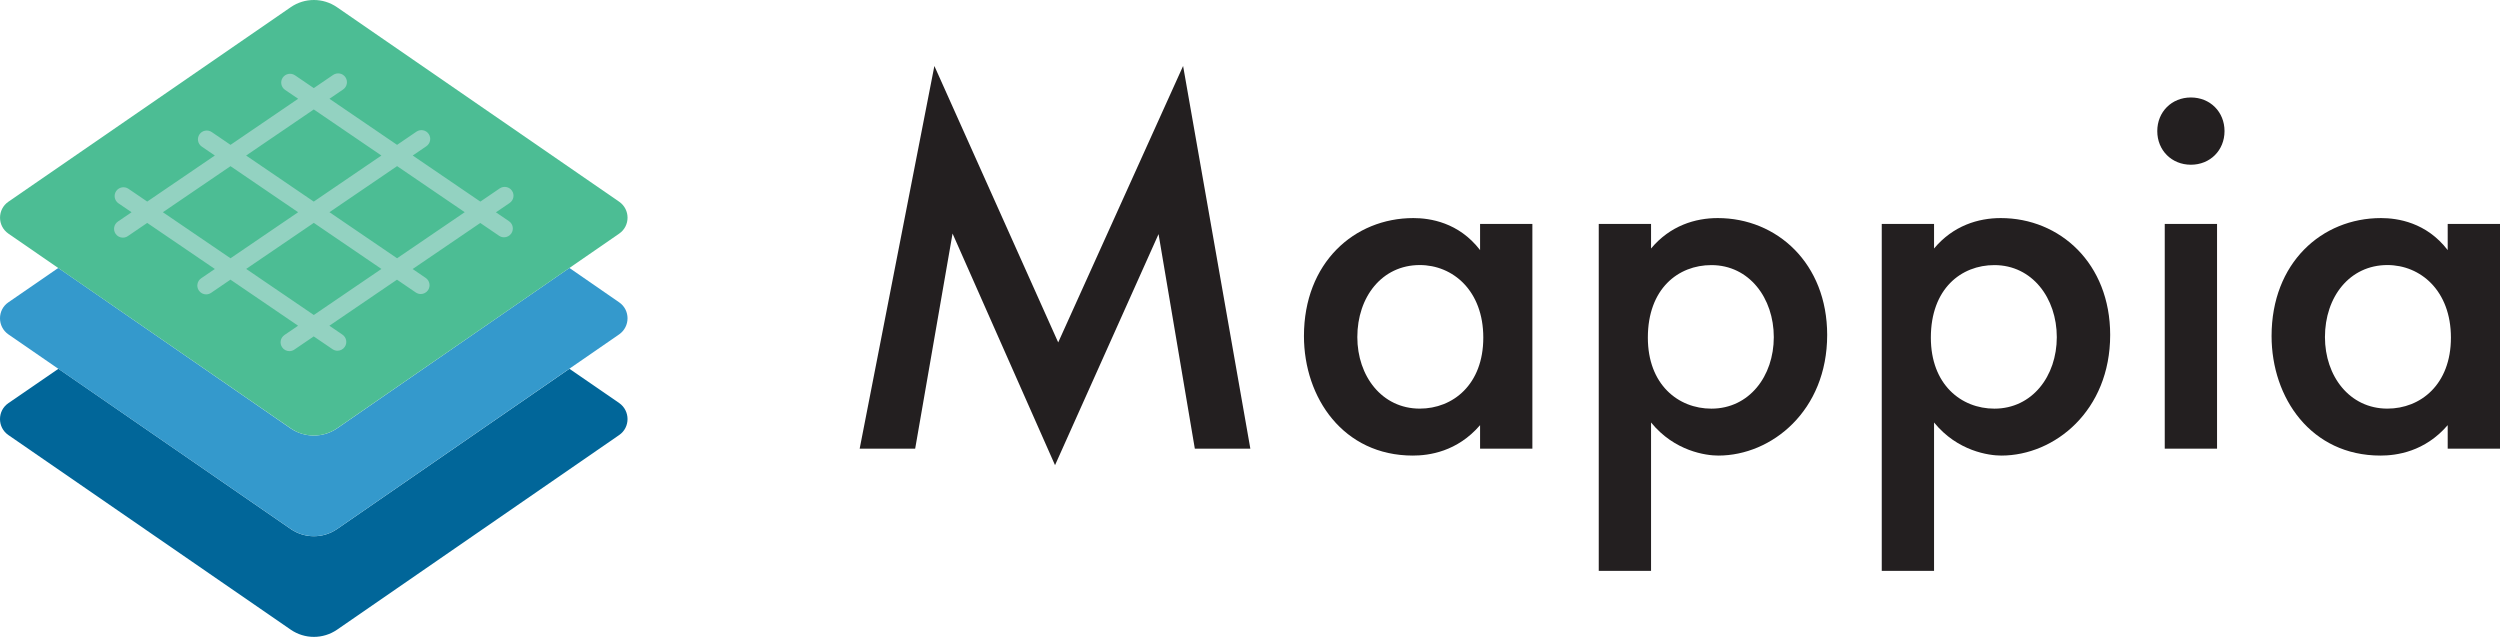 <?xml version="1.0" encoding="UTF-8"?><svg id="b" xmlns="http://www.w3.org/2000/svg" viewBox="0 0 1000 254.75"><defs><style>.d{fill:#016699;}.e{fill:#231f20;}.f{fill:#3499cc;}.g{fill:#93d2c1;}.h{fill:#4cbd94;}</style></defs><g id="c"><g><g><path class="d" d="M247.66,174.02l-112.84,77.86c-5.57,3.83-12.94,3.83-18.51,0L3.35,174.02c-4.47-3.08-4.47-9.69,0-12.76l20.02-13.75,92.94,64.11c5.57,3.83,12.94,3.83,18.51,0l92.94-64.11,19.9,13.69c4.47,3.13,4.47,9.75,0,12.82Z"/><path class="f" d="M247.66,133.75l-112.84,77.86c-5.57,3.83-12.94,3.83-18.51,0L3.35,133.75c-4.47-3.13-4.47-9.75,0-12.82l19.96-13.75,92.94,64.17c5.63,3.83,13,3.83,18.57,0l92.94-64.17,19.9,13.75c4.47,3.07,4.47,9.69,0,12.82Z"/><path class="h" d="M247.66,80.68c4.48,3.09,4.48,9.7,0,12.78l-112.86,77.87c-5.58,3.85-12.95,3.85-18.52,0L3.37,93.46c-4.48-3.09-4.48-9.7,0-12.78L116.29,2.88c5.57-3.84,12.93-3.84,18.5,0l112.87,77.8Z"/><path class="g" d="M198.41,84.9l5.45-3.71c1.61-1.1,2.03-3.29,.93-4.9-1.1-1.61-3.3-2-4.9-.93l-7.75,5.28-27.05-18.43,5.46-3.72c1.61-1.1,2.03-3.29,.93-4.9-1.1-1.62-3.3-2.01-4.9-.93l-7.75,5.28-27.05-18.43,5.46-3.72c1.61-1.1,2.03-3.29,.93-4.9-1.1-1.63-3.29-2-4.9-.93l-7.75,5.28-7.52-5.12c-1.58-1.08-3.8-.68-4.9,.93-1.1,1.61-.68,3.8,.93,4.9l5.23,3.56-27.05,18.43-7.52-5.12c-1.58-1.07-3.8-.69-4.9,.93-1.1,1.61-.68,3.8,.93,4.9l5.22,3.56-27.05,18.42-7.52-5.12c-1.58-1.07-3.79-.69-4.9,.93-1.1,1.61-.68,3.8,.93,4.9l5.23,3.56-5.46,3.72c-1.61,1.1-2.03,3.29-.93,4.9,.68,1.01,1.79,1.54,2.91,1.54,.69,0,1.38-.2,1.98-.61l7.76-5.28,27.05,18.42-5.46,3.72c-1.61,1.1-2.03,3.29-.93,4.9,.68,1.01,1.79,1.54,2.91,1.54,.69,0,1.38-.2,1.98-.61l7.75-5.28,27.05,18.43-5.46,3.72c-1.61,1.1-2.03,3.29-.93,4.9,.68,1.01,1.79,1.54,2.91,1.54,.69,0,1.38-.2,1.98-.61l7.76-5.28,7.52,5.12c.61,.41,1.3,.61,1.98,.61,1.12,0,2.23-.54,2.91-1.54,1.1-1.61,.68-3.8-.93-4.9l-5.23-3.56,27.05-18.42,7.53,5.13c.61,.41,1.3,.61,1.98,.61,1.12,0,2.23-.54,2.91-1.54,1.1-1.61,.68-3.8-.93-4.9l-5.23-3.56,27.06-18.42,7.52,5.12c.61,.41,1.3,.61,1.98,.61,1.12,0,2.23-.54,2.91-1.54,1.1-1.61,.68-3.8-.93-4.9l-5.23-3.56ZM125.51,43.78l27.05,18.43-27.06,18.43-27.05-18.42,27.05-18.43Zm-60.36,41.11l27.05-18.42,27.05,18.42-27.05,18.42-27.05-18.42Zm60.37,41.11l-27.05-18.43,27.05-18.42,27.05,18.43-27.05,18.42Zm33.31-22.69l-27.05-18.43,27.06-18.43,27.05,18.43-27.06,18.43Z"/></g><g><path class="e" d="M343.87,179.46l29.88-153.07,49.53,110.58,49.96-110.58,26.9,153.07h-22.21l-14.51-85.82-41.41,92.43-40.99-92.65-14.95,86.04h-22.2Z"/><path class="e" d="M592.03,89.58h20.92v89.88h-20.92v-9.4c-9.18,10.67-20.49,12.17-26.9,12.17-27.75,0-43.55-23.05-43.55-47.82,0-29.25,20.07-47.18,43.77-47.18,6.61,0,18.15,1.7,26.68,12.81v-10.46Zm-49.1,45.26c0,15.58,9.82,28.61,24.98,28.61,13.23,0,25.41-9.6,25.41-28.4s-12.18-29.03-25.41-29.03c-15.16,0-24.98,12.8-24.98,28.81Z"/><path class="e" d="M660.42,228.35h-20.92V89.58h20.92v9.82c7.68-9.18,17.72-12.17,26.68-12.17,23.7,0,43.77,18.15,43.77,46.75,0,30.32-22.21,48.25-43.55,48.25-4.91,0-17.5-1.7-26.9-13.24v59.35Zm-1.28-93.29c0,18.79,12.17,28.4,25.41,28.4,15.16,0,24.97-13.03,24.97-28.61s-9.81-28.81-24.97-28.81c-13.24,0-25.41,9.39-25.41,29.03Z"/><path class="e" d="M773.62,228.35h-20.92V89.58h20.92v9.82c7.68-9.18,17.72-12.17,26.68-12.17,23.7,0,43.77,18.15,43.77,46.75,0,30.32-22.21,48.25-43.55,48.25-4.91,0-17.5-1.7-26.9-13.24v59.35Zm-1.28-93.29c0,18.79,12.17,28.4,25.41,28.4,15.15,0,24.97-13.03,24.97-28.61s-9.82-28.81-24.97-28.81c-13.24,0-25.41,9.39-25.41,29.03Z"/><path class="e" d="M876.36,38.99c7.69,0,13.45,5.76,13.45,13.45s-5.76,13.45-13.45,13.45-13.45-5.76-13.45-13.45,5.76-13.45,13.45-13.45Zm10.46,50.59v89.88h-20.92V89.58h20.92Z"/><path class="e" d="M979.08,89.58h20.92v89.88h-20.92v-9.4c-9.18,10.67-20.49,12.17-26.9,12.17-27.75,0-43.55-23.05-43.55-47.82,0-29.25,20.07-47.18,43.77-47.18,6.61,0,18.15,1.7,26.68,12.81v-10.46Zm-49.1,45.26c0,15.58,9.82,28.61,24.98,28.61,13.23,0,25.41-9.6,25.41-28.4s-12.18-29.03-25.41-29.03c-15.16,0-24.98,12.8-24.98,28.81Z"/></g></g></g></svg>